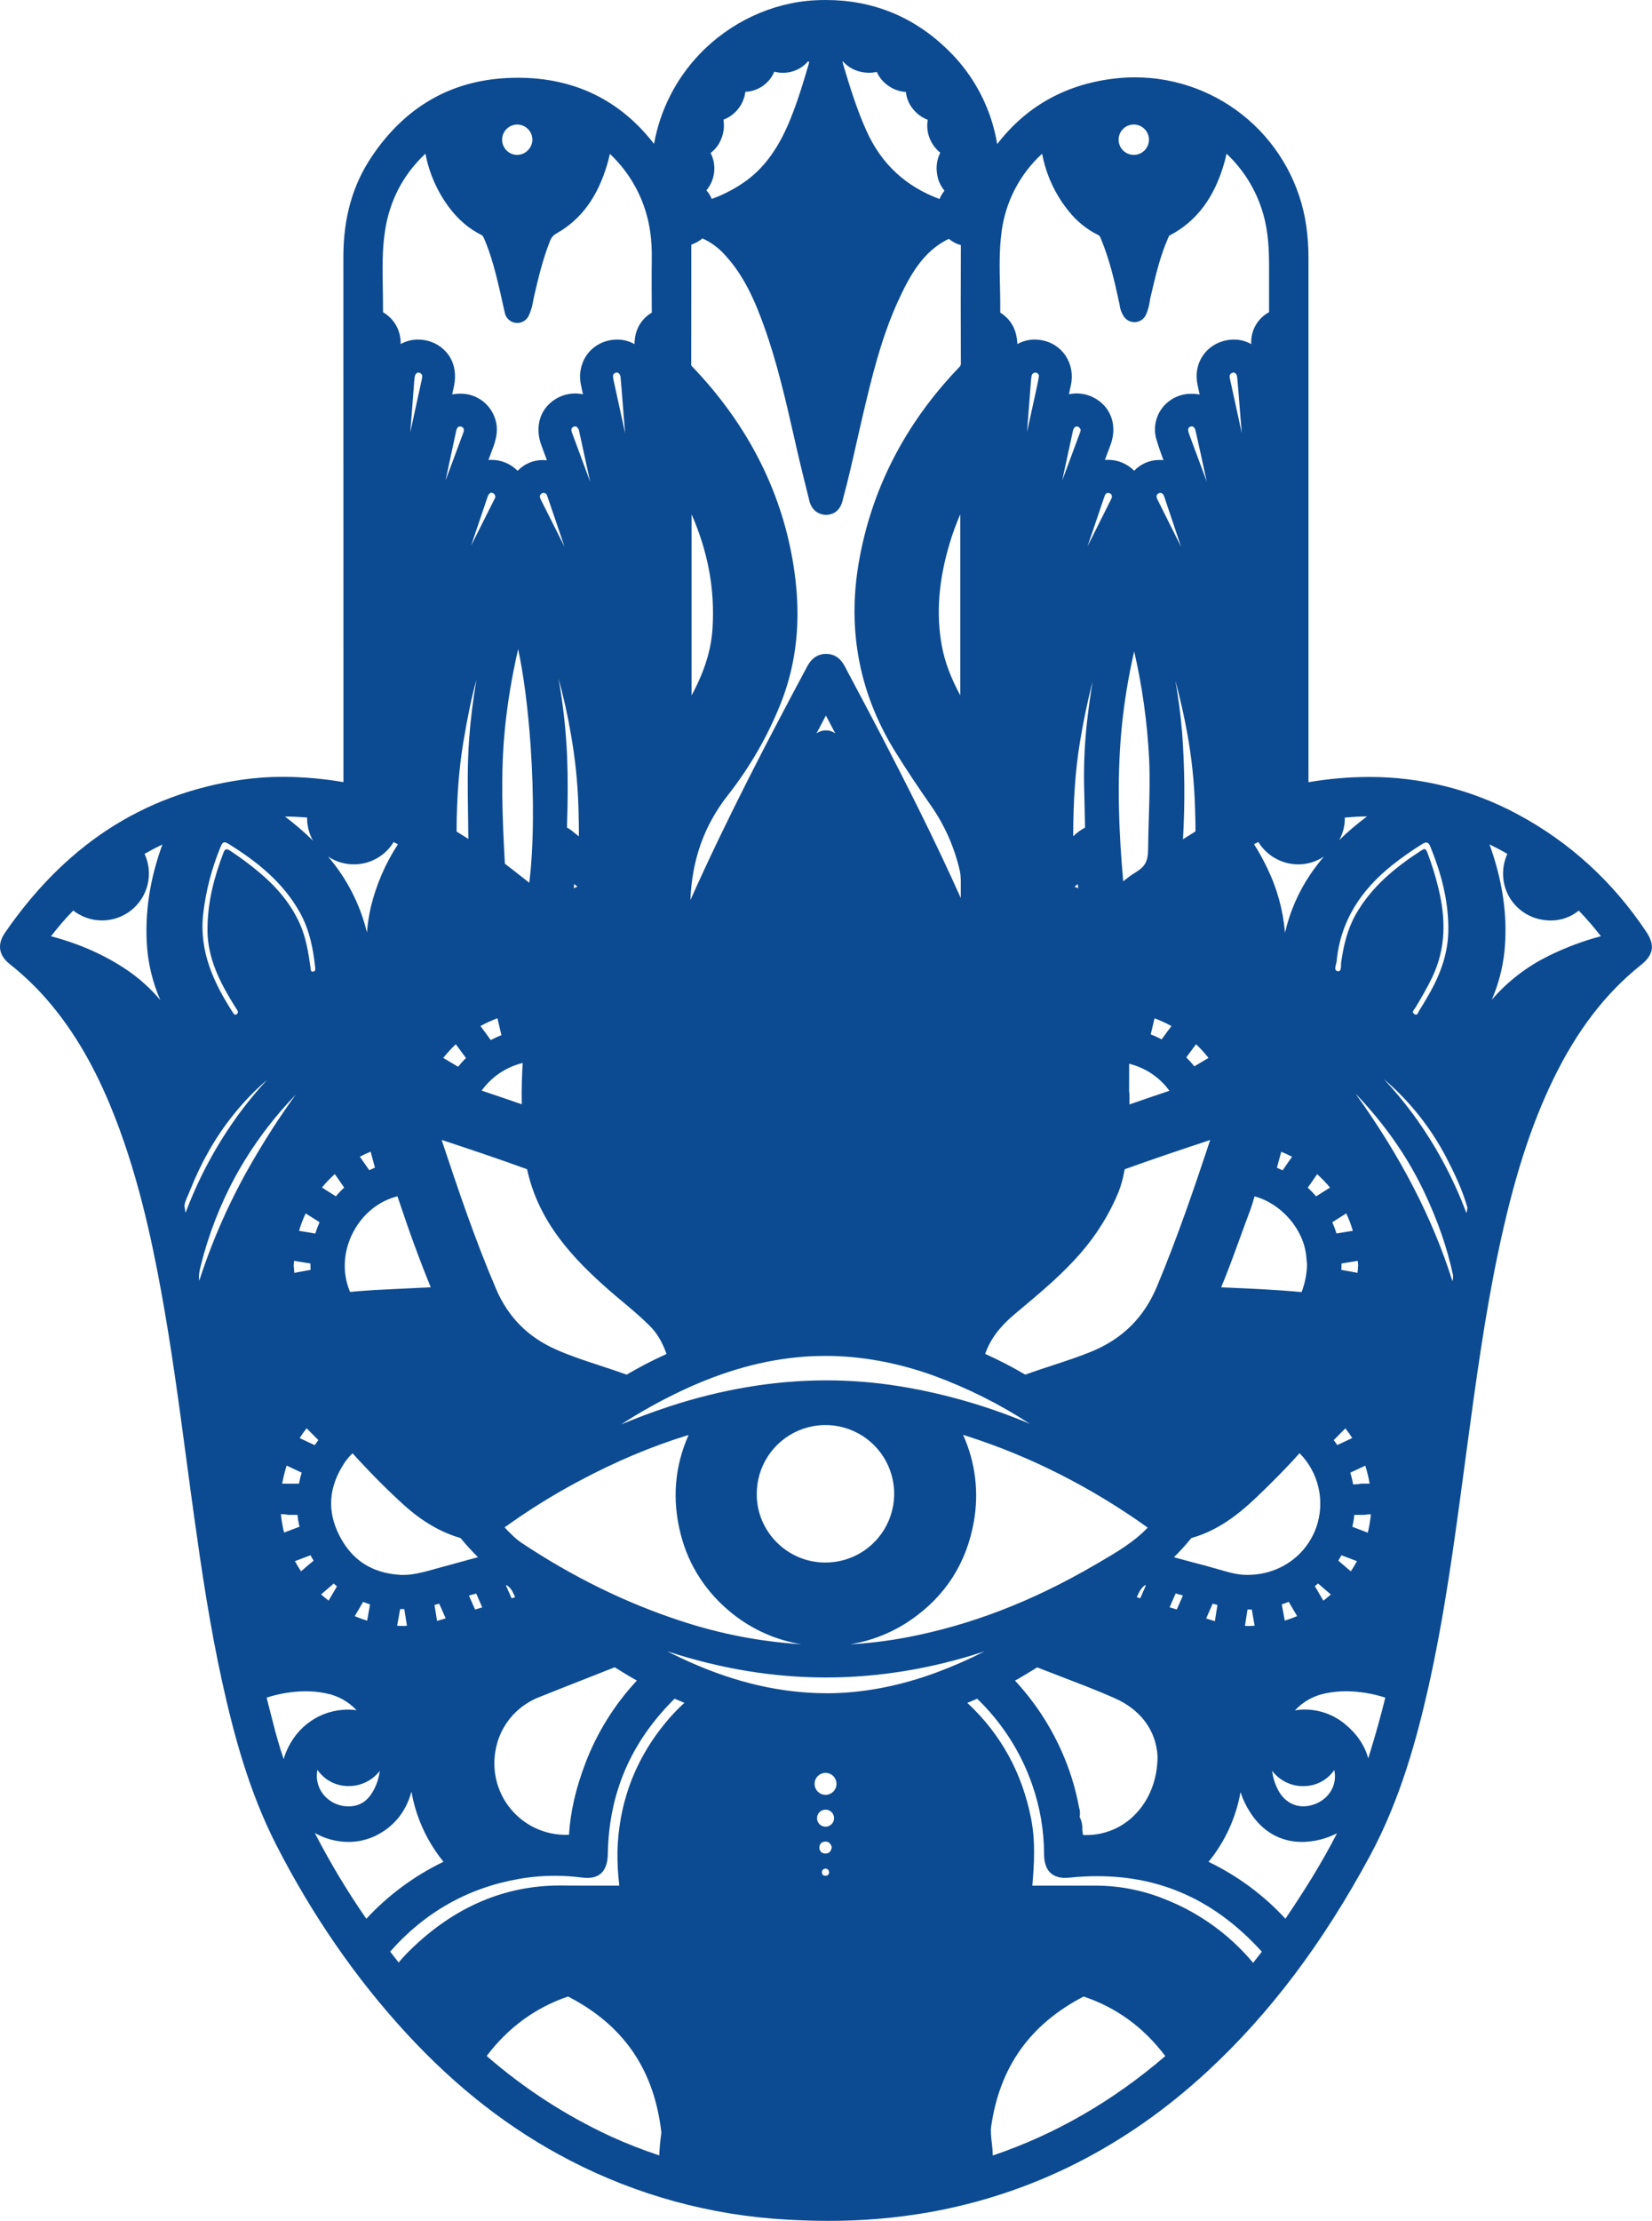 <svg width="786" height="1056" viewBox="0 0 786 1056" fill="none" xmlns="http://www.w3.org/2000/svg">
<path d="M783.227 442.99C767.287 419.109 746.637 400.296 721.865 387.076C700.182 375.437 675.943 369.376 651.333 369.439C641.687 369.466 632.061 370.302 622.555 371.936V319.847C622.555 254.133 622.555 188.416 622.555 122.694C622.565 117.56 622.211 112.431 621.494 107.347C618.661 87.765 608.874 69.858 593.923 56.899C578.972 43.94 559.856 36.796 540.07 36.772C536.494 36.776 532.921 37.002 529.373 37.451C506.51 40.336 488.091 50.785 474.454 68.514C471.641 51.447 463.408 35.74 450.973 23.717C434.845 7.982 415.316 0 392.902 0C391.205 0 389.466 0.048 387.732 0.139C367.331 1.212 347.281 10.583 332.783 25.814C321.559 37.586 314.049 52.4 311.187 68.411C295.004 47.543 273.263 36.972 246.377 36.972C244.558 36.972 242.698 37.027 240.837 37.124C214.023 38.548 192.464 51.155 176.766 74.611C167.741 88.079 163.365 103.662 163.371 122.239C163.395 185.08 163.405 247.913 163.401 310.738V371.893C153.883 370.256 144.245 369.415 134.587 369.378C128.237 369.369 121.893 369.803 115.604 370.675C91.772 374.027 69.982 382.131 50.841 394.75C32.658 406.738 16.36 423.158 2.353 443.547C-0.284 447.396 -2.035 453.099 4.626 458.415C10.31 462.914 15.617 467.87 20.494 473.234C33.101 487.175 43.526 504.2 52.284 525.244C65.176 556.155 72.091 588.921 76.686 614.038C81.534 640.525 85.171 667.715 88.686 694.014C89.899 702.966 91.111 712.197 92.39 721.288C95.735 745.278 99.808 773.147 105.821 800.246C111.046 823.793 118.186 851.371 131.502 877.372C148.563 910.708 169.329 940.741 193.215 966.682C217.205 992.744 242.74 1012.57 271.294 1027.33C303.181 1043.82 338.196 1053.39 374.04 1055.39C380.75 1055.79 387.375 1056 393.811 1056C410.009 1056.07 426.181 1054.7 442.136 1051.9C491.358 1043.14 535.87 1020.62 574.424 984.962C604.124 957.53 629.441 923.927 651.909 882.251C666.571 855.05 674.335 825.514 679.474 802.852C687.16 768.868 691.845 733.944 696.379 700.172L698.009 688.05C702.155 657.32 706.44 625.548 712.95 594.782C720.15 560.719 728.181 535.59 738.97 513.304C750.195 490.132 763.82 472.343 780.639 458.924C786.785 454.045 787.531 449.426 783.227 442.99ZM639.841 388.749C643.387 388.446 646.811 388.204 650.224 388.204H650.412C645.761 391.664 641.342 395.424 637.18 399.459C639.001 396.188 639.919 392.492 639.841 388.749ZM635.95 457.088C637.768 437.916 647.533 423.261 662.249 411.484C666.825 407.832 671.618 404.46 676.602 401.387C678.474 400.223 679.584 400.229 680.505 402.484C685.56 414.812 688.99 427.485 689.099 440.905C689.299 452.59 685.463 463.106 679.741 473.028C678.286 475.562 676.82 478.101 675.238 480.556C674.729 481.344 674.413 483.12 672.971 482.211C671.383 481.217 672.85 480.095 673.413 479.18C676.268 474.422 679.056 469.634 681.456 464.634C688.057 450.808 687.942 436.613 684.311 422.079C682.958 416.494 681.253 411 679.208 405.629C678.717 404.362 678.323 403.035 676.468 404.241C663.898 412.375 652.448 421.649 644.951 434.983C641.023 441.965 639.266 449.596 638.126 457.439C637.896 459.015 638.484 462.082 636.502 461.809C634.259 461.482 635.799 458.657 635.95 457.088ZM638.981 577.939L640.526 576.957C641.785 579.63 642.833 582.399 643.66 585.236C641.169 585.63 638.544 586.054 635.889 586.497C635.33 584.679 634.665 582.896 633.895 581.157L638.981 577.939ZM638.259 739.52C640.684 740.459 643.108 741.387 645.533 742.29L645.624 742.326C644.769 743.902 643.805 745.496 642.708 747.175C640.799 745.514 638.853 743.848 636.762 742.078C637.275 741.241 637.774 740.389 638.259 739.52ZM636.247 687.122C635.732 686.34 635.18 685.54 634.58 684.746C636.447 682.892 638.288 681.035 640.102 679.176C641.314 680.716 642.407 682.249 643.381 683.777L637.611 686.486L636.247 687.122ZM643.411 725.968C643.855 724.108 644.175 722.221 644.369 720.319H648.757C649.241 720.319 649.724 720.26 650.194 720.143L652.242 720.04C651.971 722.983 651.482 725.902 650.781 728.774C648.236 727.78 645.787 726.852 643.405 725.968H643.411ZM648.06 705.451C647.502 705.45 646.947 705.528 646.411 705.681L643.811 705.845C643.478 703.954 643.027 702.085 642.46 700.25C644.957 699.111 647.309 698.002 649.581 696.911C650.468 699.707 651.164 702.561 651.666 705.451H648.06ZM645.914 605.244C643.254 604.716 640.641 604.237 638.187 603.813C638.253 602.856 638.29 601.837 638.271 600.783C640.92 600.364 643.49 599.946 646.005 599.522C646.005 599.752 646.048 599.983 646.072 600.207C646.108 600.643 646.151 601.08 646.187 601.516C646.181 601.516 645.939 604.801 645.908 605.244H645.914ZM610.003 763.655L609.863 762.867C611.003 762.497 612.1 762.11 613.155 761.655C614.579 764.079 615.894 766.34 617.143 768.449C615.226 769.269 613.268 769.988 611.276 770.601L610.003 763.655ZM620.167 849.292C620.598 849.292 621.034 849.292 621.47 849.249C623.799 849.101 626.074 848.488 628.162 847.447C630.25 846.406 632.109 844.958 633.629 843.188C634.06 842.695 634.464 842.179 634.841 841.643L634.895 841.921C636.265 848.861 632.313 855.462 625.277 857.965C623.624 858.57 621.879 858.886 620.119 858.898C615.04 858.898 610.657 856.056 608.088 851.092C606.599 848.259 605.64 845.178 605.257 842C606.997 844.297 609.253 846.153 611.841 847.42C614.43 848.686 617.28 849.327 620.161 849.292H620.167ZM593.929 748.836H593.729H592.911C588.668 748.836 584.159 747.508 579.358 746.108C577.582 745.587 575.722 745.054 573.903 744.569C569.618 743.466 565.26 742.278 561.042 741.132L558.563 740.459C561.476 737.556 564.241 734.507 566.848 731.325C581.516 727.222 592.195 717.579 601.875 708.027C606.966 703.014 612.785 697.214 618.319 690.983C622.837 695.549 625.974 701.299 627.368 707.57C628.762 713.841 628.357 720.378 626.198 726.428C621.288 739.914 608.627 748.702 593.923 748.836H593.929ZM596.959 773.025L594.117 773.165L592.335 773.08C592.735 770.607 593.147 767.989 593.547 765.316H595.584C595.656 765.686 595.723 766.067 595.79 766.419C596.014 767.595 596.214 768.777 596.396 769.959C596.584 770.965 596.759 771.995 596.947 773.025H596.959ZM562.642 759.055C561.721 761.14 560.803 763.223 559.89 765.304L556.472 764.255C557.399 762.152 558.345 760.012 559.357 757.691L562.824 758.637L562.642 759.055ZM573.873 769.577C574.988 767.043 576.012 764.728 576.97 762.528L579.237 763.134L579.122 763.873C578.758 766.164 578.388 768.51 578.025 770.862C576.655 770.468 575.273 770.031 573.861 769.577H573.873ZM589.886 588.861C591.377 584.751 592.917 580.509 594.487 576.369C595.432 573.86 596.202 571.332 596.911 568.859C609.682 572.296 620.452 584.654 621.531 597.698C621.616 598.722 621.719 599.746 621.804 600.655L621.864 601.262C621.771 605.75 620.897 610.188 619.282 614.378C606.906 613.214 594.396 612.687 582.274 612.171L581.019 612.117C584.237 604.395 587.092 596.522 589.874 588.861H589.886ZM585.122 178.346C585.265 178.012 585.497 177.722 585.791 177.509C586.086 177.296 586.433 177.166 586.795 177.134H586.91C588.226 177.298 588.553 178.613 588.632 179.377C588.995 182.953 589.28 186.65 589.547 190.196C589.686 191.971 589.82 193.747 589.965 195.523C589.965 195.523 590.735 204.942 590.82 206.003C590.407 204.118 589.995 202.245 589.607 200.36C588.185 193.826 586.759 187.294 585.328 180.765C585.019 179.474 584.959 178.728 585.11 178.346H585.122ZM607.548 555.252L607.645 554.876C608.312 552.41 608.96 550.028 609.591 547.652C611.328 548.355 613.049 549.147 614.755 550.028C613.264 552.161 611.724 554.319 610.263 556.483C609.383 556.054 608.475 555.644 607.542 555.252H607.548ZM627.125 752.945L628.786 754.382C630.228 755.63 631.697 756.895 633.192 758.176C632.041 759.194 630.855 760.174 629.635 761.115C628.281 758.8 626.931 756.501 625.586 754.218C626.101 753.794 626.61 753.388 627.119 752.945H627.125ZM626.174 568.853C624.94 567.396 623.616 566.018 622.21 564.726C623.719 562.598 625.24 560.453 626.683 558.307C628.874 560.284 630.92 562.417 632.804 564.689L626.174 568.853ZM629.871 407.314C627.631 409.963 625.525 412.722 623.561 415.581C617.798 424.063 613.666 433.545 611.379 443.541C610.496 432.866 607.637 422.448 602.948 412.818C601.087 408.888 598.984 405.079 596.65 401.411C597.347 401.065 598.032 400.714 598.699 400.374C600.694 403.611 603.481 406.286 606.797 408.146C610.114 410.007 613.85 410.991 617.652 411.005C622 411.009 626.251 409.72 629.865 407.302L629.871 407.314ZM539.561 59.204C540.998 59.228 542.394 59.68 543.573 60.502C544.751 61.324 545.658 62.478 546.177 63.818C546.696 65.157 546.804 66.621 546.486 68.023C546.169 69.424 545.442 70.699 544.397 71.684C543.351 72.67 542.036 73.322 540.619 73.556C539.201 73.79 537.746 73.597 536.439 73C535.133 72.404 534.033 71.431 533.282 70.207C532.531 68.982 532.161 67.561 532.221 66.126C532.3 64.24 533.114 62.459 534.49 61.165C535.865 59.872 537.692 59.168 539.58 59.204H539.561ZM476.527 110.262C478.368 95.98 485.204 82.809 495.825 73.084C497.713 83.143 502.089 92.57 508.553 100.504C512.259 105.155 516.931 108.946 522.245 111.614C522.586 111.761 522.891 111.981 523.139 112.258C523.386 112.536 523.569 112.864 523.675 113.22C527.918 123.306 530.397 134.155 532.591 144.404C532.628 144.586 532.658 144.774 532.688 144.962C532.922 146.956 533.624 148.867 534.737 150.538C535.293 151.349 536.039 152.012 536.909 152.47C537.779 152.929 538.748 153.168 539.731 153.169C539.897 153.178 540.063 153.178 540.228 153.169C541.292 153.082 542.313 152.717 543.19 152.109C544.067 151.502 544.768 150.673 545.222 149.708C546.131 147.64 546.743 145.455 547.041 143.216C547.156 142.562 547.259 141.944 547.38 141.398L547.635 140.325C549.901 130.67 552.047 121.536 555.878 112.941L555.987 112.693C556.072 112.505 556.169 112.281 556.26 112.087C569.212 105.42 577.819 94.007 582.558 77.218C582.934 75.872 583.268 74.492 583.558 73.078C591.307 80.345 597.085 89.458 600.354 99.565C602.73 106.79 603.79 114.766 603.802 125.433C603.802 128.262 603.802 131.106 603.802 133.967C603.802 138.707 603.802 143.598 603.802 148.435C601.095 149.894 598.86 152.094 597.357 154.778C595.854 157.461 595.147 160.517 595.317 163.588C595.317 163.588 595.317 163.588 595.317 163.624C592.799 162.188 589.948 161.442 587.05 161.46C585.312 161.468 583.584 161.719 581.916 162.206C572.824 164.842 567.721 173.625 569.794 183.086L570.776 187.601C569.495 187.356 568.194 187.237 566.891 187.244H566.739C564.033 187.233 561.361 187.858 558.94 189.067C556.519 190.277 554.416 192.038 552.799 194.208C551.238 196.319 550.195 198.767 549.753 201.354C549.311 203.942 549.482 206.597 550.253 209.106C551.241 212.403 552.374 215.646 553.556 218.804C552.95 218.743 552.296 218.707 551.683 218.707C549.429 218.689 547.195 219.135 545.12 220.017C543.045 220.899 541.174 222.199 539.622 223.834C538.002 222.192 536.072 220.888 533.945 219.996C531.817 219.104 529.534 218.644 527.227 218.64C526.712 218.64 526.203 218.64 525.7 218.707L528.373 211.53C531.555 202.942 528.979 194.45 521.845 189.899C518.986 188.062 515.661 187.082 512.262 187.074C511.021 187.072 509.784 187.204 508.571 187.468C508.874 186.078 509.173 184.69 509.468 183.304C510.033 180.896 510.105 178.398 509.681 175.961C509.258 173.524 508.346 171.198 507.001 169.121C505.697 167.189 504.015 165.54 502.057 164.275C500.098 163.009 497.904 162.153 495.607 161.757C494.539 161.557 493.456 161.456 492.37 161.454C489.453 161.443 486.583 162.184 484.036 163.606C483.806 156.902 481.078 151.884 475.914 148.641C475.963 144.429 475.866 140.216 475.775 136.131C475.575 127.161 475.387 118.675 476.545 110.262H476.527ZM562.351 347.467C561.666 339.152 560.533 331.103 559.254 323.726C561.466 331.945 563.333 340.206 564.836 348.443C566.992 360.234 568.242 372.173 568.576 384.155C568.576 384.979 568.624 385.804 568.648 386.628C568.739 389.658 568.83 392.483 568.77 395.344C566.782 396.556 564.8 397.823 562.842 399.059C563.85 381.871 563.692 364.634 562.369 347.467H562.351ZM537.222 505.812C544.932 507.686 551.726 512.238 556.393 518.656C550.241 520.716 543.883 522.898 537.392 525.147C537.392 524.62 537.392 520.595 537.392 520.595C537.391 520.121 537.332 519.649 537.216 519.189V515.274C537.24 512.158 537.258 509 537.222 505.812ZM534.416 419.079C532.531 398.077 531.149 372.269 533.664 346.183C534.869 333.913 536.863 321.733 539.634 309.719C543.49 326.5 545.867 343.587 546.738 360.784C547.174 370.172 546.877 379.821 546.592 389.161C546.447 394.125 546.289 399.259 546.241 404.314C546.192 409.369 544.768 412.066 540.592 414.618C538.429 415.956 536.365 417.447 534.416 419.079ZM552.696 494.236C551.015 493.327 549.275 492.532 547.489 491.854C548.095 489.29 548.701 486.72 549.308 484.205C552.085 485.227 554.78 486.461 557.369 487.896C555.793 489.95 554.235 492.072 552.696 494.211V494.236ZM550.677 237.46C549.798 235.696 550.586 235.065 550.92 234.799C551.23 234.538 551.618 234.389 552.023 234.374C552.42 234.383 552.803 234.522 553.114 234.768C553.241 234.865 553.581 235.108 553.962 236.241L555.278 240.151C557.478 246.684 559.714 253.327 561.945 259.995C558.193 252.485 554.441 244.999 550.677 237.46ZM565.945 203.093C566.241 202.868 566.598 202.739 566.969 202.724C567.794 202.724 568.497 203.481 568.788 204.651C570.448 211.852 572.036 219.198 573.57 226.331C573.764 227.241 573.964 228.15 574.176 229.059C571.388 221.568 568.588 214.028 565.824 206.554C564.793 203.887 565.575 203.348 565.945 203.093ZM569.06 496.521C571.191 498.547 573.174 500.722 574.994 503.03C572.78 504.331 570.535 505.667 568.26 507.037C567.058 505.551 565.773 504.135 564.412 502.794L569.06 496.521ZM515.875 376.754C515.96 380.072 516.036 383.391 516.105 386.713C516.154 388.976 516.206 391.236 516.263 393.495C514.202 394.612 512.3 396.001 510.608 397.623C510.65 380.203 511.668 365.966 513.796 353.019C515.469 342.813 517.475 333.236 519.857 324.042C518.766 330.509 517.839 337.297 517.045 344.51C515.921 355.219 515.53 365.992 515.875 376.754ZM512.978 422.37C512.616 422.172 512.242 422 511.856 421.855C511.644 421.776 511.432 421.709 511.22 421.649L512.784 420.358C512.85 421.024 512.911 421.697 512.978 422.37ZM505.383 228.501C505.993 225.673 506.599 222.858 507.201 220.058C508.262 215.082 509.365 209.936 510.474 204.906C510.614 204.3 511.081 202.79 512.384 202.766C512.806 202.825 513.202 203.01 513.518 203.297C513.835 203.583 514.058 203.958 514.16 204.372C514.16 204.421 514.22 204.712 513.838 205.724C511.01 213.345 508.191 220.937 505.383 228.501ZM517.396 259.873C520.087 251.909 522.815 243.848 525.542 235.89C525.779 235.199 526.251 234.374 527.136 234.374C527.457 234.385 527.772 234.459 528.064 234.593C528.262 234.668 528.443 234.784 528.594 234.933C528.746 235.083 528.864 235.262 528.942 235.459C529.103 236.074 529.016 236.727 528.7 237.278C524.954 244.775 521.172 252.327 517.396 259.849V259.873ZM494.267 179.128C493.661 182.662 492.885 186.141 492.061 189.82C491.794 191.004 491.534 192.182 491.279 193.353L488.643 205.397C489 201.027 489.327 196.681 489.655 192.396C489.938 188.642 490.227 184.892 490.521 181.146C490.643 179.649 490.776 178.364 491.2 177.886C491.364 177.674 491.571 177.5 491.807 177.375C492.043 177.25 492.303 177.176 492.57 177.158C492.811 177.161 493.049 177.214 493.267 177.316C493.62 177.452 493.914 177.709 494.096 178.04C494.279 178.372 494.34 178.757 494.267 179.128ZM482.491 625.1L486.176 622.002C495.795 613.935 505.741 605.595 514.287 595.691C521.752 587.114 527.786 577.388 532.155 566.889C533.39 563.659 534.318 560.318 534.925 556.913C534.985 556.598 535.052 556.307 535.119 555.973C548.562 551.125 562.339 546.512 575.794 542.063C568.454 564.204 560.199 588.461 550.471 611.705C544.277 626.512 534.016 636.67 519.093 642.755C513.099 645.18 506.753 647.277 500.619 649.283C496.407 650.659 492.067 652.077 487.794 653.629C481.627 649.993 475.263 646.701 468.732 643.768C471.072 637.016 475.496 630.997 482.491 625.1ZM513.669 863.905C513.96 862.454 513.881 860.953 513.438 859.541L513.402 859.407C511.687 850.121 508.865 841.074 504.995 832.46C499.512 820.213 492.052 808.951 482.915 799.124C485.436 797.761 487.83 796.288 490.188 794.839C491.285 794.166 492.382 793.494 493.485 792.833C497.449 794.397 501.474 795.936 505.365 797.427C513.566 800.567 522.039 803.81 530.136 807.367C542.719 812.895 550.023 822.732 550.744 835.084C550.744 846.061 546.871 855.947 539.889 862.965C536.888 866.003 533.315 868.414 529.376 870.061C525.437 871.708 521.211 872.558 516.942 872.56C516.384 872.56 515.82 872.56 515.263 872.517C515.208 872.057 515.148 871.633 515.087 871.245C515.017 870.854 514.971 870.459 514.947 870.063C515.077 867.929 514.636 865.799 513.669 863.893V863.905ZM256.444 807.01C263.057 804.349 269.809 801.7 276.342 799.13C281.628 797.057 287.083 794.888 292.453 792.778L295.138 794.427C297.689 796.003 300.296 797.615 303.017 799.094C292.4 810.473 284.087 823.8 278.536 838.339C273.936 850.395 271.372 861.571 270.724 872.414C270.16 872.414 269.596 872.457 269.033 872.457C260.043 872.425 251.434 868.828 245.093 862.456C238.753 856.083 235.199 847.456 235.212 838.467C235.242 824.302 243.37 812.252 256.444 806.998V807.01ZM240.728 753.873L241.14 753.757C242.112 754.435 242.937 755.303 243.564 756.309C244.137 757.329 244.645 758.383 245.086 759.467L243.425 759.982C242.516 757.915 241.613 755.867 240.728 753.86V753.873ZM248.316 733.732C245.34 731.75 242.77 729.095 240.067 726.277C251.266 718.202 262.996 710.892 275.179 704.396C292.938 694.899 310.193 687.631 327.625 682.316C320.958 697.305 319.667 713.112 323.849 729.471C327.71 744.557 336.013 757.297 348.535 767.328C358.022 774.887 369.293 779.882 381.265 781.832C361.725 780.601 342.425 776.865 323.837 770.716C297.962 762.273 272.554 749.83 248.316 733.72V733.732ZM360.058 710.572C360.001 704.082 361.878 697.722 365.448 692.303C369.019 686.883 374.122 682.648 380.107 680.139C386.093 677.629 392.69 676.958 399.058 678.21C405.426 679.462 411.278 682.582 415.867 687.171C420.456 691.761 423.576 697.612 424.828 703.98C426.081 710.349 425.409 716.946 422.9 722.931C420.39 728.916 416.156 734.019 410.736 737.59C405.316 741.16 398.956 743.037 392.466 742.981C374.634 742.884 360.058 728.283 360.058 710.572ZM433.481 770.183C449.846 758.879 459.883 743.193 463.332 723.555C465.847 709.588 464.064 695.186 458.216 682.255L460.392 682.958C490.418 692.583 519.227 707.203 546.071 726.361C539.531 733.259 531.246 738.09 522.518 743.169L521.099 743.999C491.249 761.412 461.986 772.704 431.638 778.511C422.645 780.231 413.548 781.351 404.406 781.862C414.853 780.192 424.792 776.2 433.493 770.183H433.481ZM545.192 753.854C544.295 755.875 543.4 757.915 542.507 759.976L540.871 759.467C542.034 756.764 543.053 754.933 544.786 753.745L545.192 753.854ZM401.079 29.208C403.142 31.55 405.862 33.216 408.885 33.99C410.383 34.393 411.928 34.597 413.48 34.596C414.717 34.6 415.95 34.455 417.153 34.166C418.293 36.747 420.108 38.973 422.407 40.609C424.911 42.464 427.903 43.547 431.014 43.724C431.317 46.776 432.541 49.664 434.523 52.004C436.349 54.23 438.721 55.943 441.409 56.974C440.912 59.873 441.204 62.852 442.253 65.6C443.302 68.347 445.071 70.763 447.373 72.593C445.865 75.587 445.312 78.972 445.791 82.291C446.133 85.377 447.377 88.295 449.367 90.679C448.391 91.876 447.593 93.207 446.997 94.631C430.796 88.57 419.438 78.006 412.346 62.411C407.788 52.38 404.467 41.676 401.182 30.687C401.145 30.542 401.115 30.384 401.079 30.226C401.018 29.923 400.945 29.62 400.873 29.354L401.079 29.208ZM338.11 72.733C340.485 70.923 342.289 68.467 343.305 65.659C344.393 62.88 344.703 59.856 344.202 56.913C346.98 55.859 349.419 54.068 351.257 51.733C353.094 49.398 354.262 46.606 354.633 43.658C357.598 43.538 360.468 42.575 362.906 40.882C365.344 39.189 367.249 36.836 368.398 34.099C369.774 34.442 371.186 34.617 372.604 34.621C374.859 34.62 377.088 34.133 379.137 33.191C381.186 32.25 383.008 30.877 384.477 29.166C384.653 29.275 384.829 29.372 385.005 29.469C384.95 29.675 384.902 29.887 384.853 30.075C384.805 30.263 384.787 30.384 384.75 30.523C382.495 38.276 379.798 47.264 376.386 55.828C370.931 69.581 364.264 79.06 355.427 85.661C350.285 89.427 344.629 92.436 338.632 94.595C338.025 93.099 337.17 91.716 336.104 90.504C338.142 88.063 339.419 85.079 339.776 81.919C340.132 78.76 339.553 75.566 338.11 72.733ZM346.232 378.209C356.802 364.787 365.363 349.899 371.646 334.012C379.053 315.059 381.15 294.876 378.047 272.311C372.998 235.593 356.475 202.475 328.952 173.873L328.873 173.794C328.902 161.199 328.914 148.605 328.91 136.01C328.91 129.46 328.91 122.906 328.91 116.348C330.844 115.656 332.651 114.648 334.256 113.366C338.267 115.202 341.86 117.841 344.814 121.118C354.112 131.119 359.36 143.489 363.603 155.363C369.773 172.497 373.907 190.699 377.919 208.294C378.35 210.191 378.786 212.088 379.216 213.985C380.98 221.695 382.908 229.429 384.89 237.332L384.944 237.593C386.187 243.418 390.278 244.618 392.605 244.818C392.777 244.827 392.949 244.827 393.121 244.818C393.314 244.818 393.514 244.818 393.727 244.787C396.387 244.533 399.788 243.072 401 237.605C401 237.478 401.048 237.357 401.079 237.247C403.503 228.338 405.552 219.252 407.534 210.47C408.467 206.336 409.431 202.063 410.419 197.887C414.504 180.571 419.135 160.945 427.226 143.301C432.681 131.416 439.051 119.421 451.47 113.566C453.124 114.976 455.07 116 457.168 116.566C457.077 133.846 457.077 152.138 457.168 172.473C457.22 172.88 457.171 173.294 457.024 173.677C456.877 174.06 456.637 174.4 456.325 174.667C430.608 201.433 414.504 232.762 408.546 267.771C403.091 299.81 408.916 329.963 425.923 357.389C430.893 365.402 436.427 373.754 442.845 382.919C449.431 392.306 454.123 402.888 456.658 414.072C457.186 416.394 457.155 419.006 457.125 421.77C457.125 422.588 457.125 423.406 457.125 424.231C457.125 425.152 457.125 426.049 457.125 427.007C444.87 399.611 431.578 373.403 419.832 350.74C415.825 343.007 411.679 335.2 407.673 327.654C405.824 324.175 403.982 320.702 402.121 317.18C401.139 315.326 398.842 310.974 393.121 310.919H393.024C387.272 310.919 384.859 315.417 383.932 317.114C365.24 352.025 345.747 389.38 328.479 427.982C329.261 408.617 335.05 392.525 346.232 378.209ZM329.043 330.69V244.533C336.923 262.51 340.177 280.378 339.001 298.876C338.353 309.113 335.171 319.29 329.043 330.69ZM456.889 244.545V330.672C452.646 322.763 449.543 315.095 448.046 306.755C445.342 291.639 446.597 275.747 451.888 258.17C453.284 253.533 454.954 248.984 456.889 244.545ZM397.448 348.765C396.316 347.909 394.96 347.399 393.545 347.298C393.329 347.286 393.112 347.286 392.896 347.298C391.284 347.272 389.711 347.8 388.441 348.795C389.92 345.966 391.423 343.116 392.951 340.243L397.448 348.765ZM382.623 645.095C385.993 644.846 389.405 644.725 392.781 644.725C409.594 644.725 426.856 647.865 444.088 654.053C460.213 659.929 475.612 667.635 489.982 677.019C470.154 668.643 449.401 662.653 428.159 659.175C416.582 657.3 404.873 656.355 393.145 656.35C368.682 656.35 343.523 660.533 318.376 668.782C310.698 671.303 303.066 674.154 295.477 677.334C304.665 671.373 314.243 666.035 324.146 661.357C344.372 651.829 363.506 646.507 382.623 645.095ZM317.127 643.798C310.627 646.744 304.287 650.03 298.132 653.641C293.853 652.077 289.525 650.659 285.325 649.277C278.336 646.986 271.73 644.816 265.263 642.004C251.45 636.04 241.897 626.542 236.061 612.959C226.145 589.867 217.962 565.623 210.125 542.015C223.563 546.464 237.34 551.058 250.765 555.955C256.256 581.206 272.73 598.516 289.78 613.468C291.986 615.402 294.241 617.293 296.447 619.129C301.071 623.015 305.448 626.688 309.478 630.779C312.727 634.118 315.145 638.228 317.127 643.798ZM207.319 745.926L206.998 746.017C201.737 747.484 196.767 748.872 191.845 748.872C191.239 748.872 190.633 748.872 190.082 748.812C176.675 747.866 167.286 741.696 161.377 729.956C155.522 718.306 156.352 707.045 163.916 695.529C165.033 693.904 166.311 692.396 167.728 691.026C176.135 700.263 184.015 708.197 191.748 715.233C200.579 723.264 209.459 728.507 218.896 731.253C219.102 731.313 219.12 731.319 219.296 731.532C221.848 734.683 224.563 737.556 227.406 740.435C220.502 742.308 213.986 744.078 207.319 745.926ZM212.047 769.522L207.956 770.734C207.604 768.407 207.216 766.098 206.834 763.843C206.798 763.607 206.756 763.376 206.719 763.14C207.495 762.94 208.241 762.734 208.962 762.534C209.998 764.904 211.035 767.225 212.059 769.522H212.047ZM193.615 773.074H193.052L191.664 773.153C190.942 773.11 189.16 773.025 188.96 773.019C189.488 770.237 189.954 767.619 190.379 765.104H192.355C192.763 767.766 193.187 770.423 193.627 773.074H193.615ZM180.675 842.043C180.291 845.3 179.282 848.452 177.705 851.328C174.959 856.431 171.092 858.91 165.88 858.91C165.468 858.91 165.043 858.91 164.613 858.868C158.455 858.426 153.012 854.195 151.376 848.564C150.664 846.299 150.543 843.889 151.024 841.564C151.457 842.183 151.929 842.774 152.436 843.334C154.011 845.106 155.926 846.544 158.068 847.562C160.21 848.579 162.535 849.155 164.904 849.255H165.753C168.632 849.301 171.482 848.673 174.075 847.42C176.668 846.168 178.933 844.326 180.687 842.043H180.675ZM174.668 770.619C172.671 770.005 170.707 769.289 168.783 768.474C170.123 766.219 171.45 763.952 172.765 761.691C173.911 762.152 175.026 762.54 176.062 762.867C176.075 762.867 175.093 768.34 174.681 770.619H174.668ZM189.088 568.786C194.779 585.854 199.791 599.552 204.949 612.099C199.179 612.365 193.397 612.65 187.372 612.947L178.657 613.378H178.487L174.947 613.626C172.22 613.808 169.42 614.002 166.541 614.305C162.734 605.322 163.262 595.055 168.032 585.891C172.596 577.217 180.172 571.096 189.1 568.817L189.088 568.786ZM171.201 549.997C172.971 549.082 174.674 548.294 176.341 547.621C177.008 550.046 177.656 552.47 178.299 554.852L178.396 555.21C177.491 555.594 176.594 555.998 175.705 556.422C174.226 554.307 172.717 552.161 171.214 550.021L171.201 549.997ZM195.197 205.572C195.615 200.542 195.991 195.535 196.367 190.608C196.626 187.133 196.892 183.662 197.167 180.195C197.385 177.437 198.555 177.207 199.052 177.11H199.113C199.464 177.153 199.8 177.282 200.09 177.485C200.381 177.688 200.617 177.958 200.779 178.273C200.846 178.407 201.028 178.813 200.749 180.092C198.997 188.256 197.167 196.663 195.197 205.572ZM226.581 757.733C227.393 759.606 228.212 761.467 229.006 763.291C229.151 763.625 229.297 763.958 229.448 764.291L226.036 765.34C225.902 765.043 225.769 764.734 225.642 764.443L223.108 758.679L226.581 757.733ZM248.674 505.461C248.346 511.764 248.068 518.359 248.249 525.074C241.219 522.65 234.988 520.522 229.169 518.583C233.889 511.998 240.821 507.331 248.698 505.436L248.674 505.461ZM240.188 346.777C241.496 333.947 243.616 321.214 246.534 308.653C249.098 320.629 251.189 336.533 252.432 354.28C254.171 379.13 253.91 403.041 251.825 419.739L248.977 417.503C246.122 415.254 243.164 412.933 240.206 410.684C239.025 388.852 238.121 367.572 240.219 346.752L240.188 346.777ZM233.497 494.545C231.757 492.12 230.145 489.95 228.606 487.878C231.194 486.435 233.892 485.197 236.673 484.174C237.279 486.829 238.57 492.199 238.57 492.199C236.834 492.88 235.14 493.664 233.497 494.545ZM235.43 236.987C231.673 244.466 227.913 251.941 224.151 259.413C226.745 251.709 229.394 243.86 232.03 236.12C232.406 235.017 233.097 234.302 233.782 234.302H233.897C234.343 234.347 234.76 234.54 235.082 234.851C235.404 235.163 235.612 235.573 235.673 236.017C235.709 236.359 235.623 236.702 235.43 236.987ZM226.672 323.205C224.999 333.121 223.86 342.394 223.211 351.286C222.32 363.408 222.508 375.633 222.69 387.44C222.745 391.113 222.805 394.913 222.829 398.641C222.829 398.726 222.829 398.817 222.829 398.902C220.975 397.726 219.096 396.544 217.223 395.38C217.314 379.209 218.326 365.79 220.393 353.225C222.417 340.982 224.357 331.685 226.672 323.205ZM220.484 205.621C217.69 213.203 214.859 220.84 211.998 228.447C212.6 225.659 213.19 222.887 213.768 220.131C214.847 215.046 215.962 209.791 217.102 204.645C217.362 203.463 218.011 202.76 218.835 202.76C219.027 202.762 219.216 202.793 219.399 202.851C219.633 202.905 219.853 203.006 220.046 203.149C220.239 203.292 220.401 203.473 220.52 203.681C220.645 203.991 220.706 204.324 220.7 204.658C220.694 204.992 220.62 205.322 220.484 205.627V205.621ZM216.847 496.502C218.459 498.721 220.102 500.915 221.696 503.067C220.365 504.381 219.116 505.775 217.956 507.243L216.532 506.388C214.714 505.285 212.798 504.158 210.895 503.036C212.732 500.722 214.731 498.54 216.877 496.509L216.847 496.502ZM275.203 383.446L275.251 385.488C275.36 389.628 275.47 393.647 275.403 397.677L273.294 396.004L272.778 395.58C271.843 394.775 270.827 394.069 269.748 393.471C270.203 380.318 270.221 369.439 269.809 359.402C269.267 347.059 267.906 334.767 265.736 322.605C268.144 331.354 270.112 340.218 271.633 349.165C273.642 360.492 274.835 371.948 275.203 383.446ZM272.778 202.99C273.023 202.833 273.306 202.743 273.597 202.73C274.288 202.73 275.185 203.415 275.518 204.906C277.3 212.955 279.076 221.149 280.791 229.077C277.949 221.446 275.045 213.64 272.221 205.93C271.409 203.784 272.172 203.342 272.778 202.99ZM274.748 421.649L274.27 421.8C273.828 421.952 273.4 422.14 272.991 422.364C273.057 421.691 273.118 421.018 273.185 420.345L274.748 421.649ZM257.802 238.532C257.462 237.86 256.759 236.459 256.838 236.029C256.895 235.595 257.097 235.194 257.412 234.89C257.727 234.586 258.136 234.398 258.571 234.356H258.747C259.125 234.384 259.483 234.533 259.769 234.781C260.056 235.029 260.254 235.362 260.335 235.732C262.76 242.757 265.184 249.939 267.536 256.891C267.875 257.885 268.21 258.879 268.542 259.873C264.962 252.762 261.382 245.648 257.802 238.532ZM291.883 178.001C292.072 177.748 292.312 177.539 292.588 177.386C292.864 177.234 293.169 177.141 293.483 177.116H293.574C293.924 177.188 294.249 177.353 294.513 177.595C294.986 178.112 295.253 178.785 295.265 179.486C295.598 183.019 295.871 186.644 296.15 190.153C296.295 192.093 296.447 194.034 296.604 195.978L297.423 205.985C297.053 204.275 296.677 202.578 296.314 200.881C294.859 194.202 293.4 187.525 291.937 180.849C291.453 178.631 291.731 178.225 291.883 178.001ZM245.989 59.204C246.947 59.199 247.898 59.383 248.785 59.746C249.672 60.109 250.479 60.644 251.159 61.319C251.839 61.995 252.379 62.799 252.747 63.684C253.115 64.57 253.304 65.519 253.304 66.478C253.252 68.411 252.443 70.247 251.051 71.59C249.659 72.933 247.796 73.676 245.861 73.66C243.981 73.591 242.202 72.792 240.901 71.432C239.601 70.072 238.883 68.258 238.9 66.376C238.916 64.495 239.666 62.694 240.99 61.357C242.314 60.02 244.107 59.252 245.989 59.216V59.204ZM183.148 110.014C185.348 95.371 191.827 82.976 202.422 73.072C204.153 82.191 207.909 90.805 213.411 98.28C217.811 104.244 223.054 108.759 229 111.699C229.454 111.923 229.769 112.141 230.248 113.238C233.685 121.118 235.776 129.476 237.964 138.822C238.443 140.871 238.885 142.895 239.4 145.241C239.649 146.38 239.909 147.562 240.194 148.823C240.468 150.053 241.119 151.166 242.055 152.009C242.991 152.852 244.167 153.383 245.419 153.526C245.648 153.555 245.879 153.57 246.11 153.569C247.251 153.567 248.368 153.242 249.333 152.633C250.298 152.024 251.072 151.155 251.565 150.126C252.604 147.878 253.314 145.491 253.674 143.041C253.777 142.435 253.874 141.907 253.983 141.441C256.05 132.549 258.19 123.36 261.656 114.693C262.206 113.061 263.369 111.707 264.899 110.917C276.542 104.353 284.416 93.558 288.968 77.909C289.44 76.292 289.844 74.715 290.18 73.175C297.909 80.438 303.671 89.543 306.926 99.638C309.217 106.656 310.236 114.184 310.115 123.318C309.999 132.173 310.048 141.04 310.115 148.647C304.817 151.835 301.932 157.09 301.89 163.63C299.361 162.201 296.503 161.455 293.598 161.466C292.473 161.468 291.351 161.576 290.246 161.787C287.949 162.194 285.757 163.06 283.802 164.334C281.848 165.608 280.17 167.263 278.87 169.2C277.539 171.286 276.642 173.618 276.233 176.058C275.824 178.498 275.911 180.995 276.488 183.401L277.379 187.504C276.145 187.231 274.885 187.093 273.621 187.092C269.281 187.108 265.095 188.702 261.844 191.577C256.389 196.36 254.741 204.027 257.529 211.579C258.422 214.003 259.319 216.428 260.22 218.852C259.614 218.792 258.971 218.761 258.359 218.761C256.101 218.729 253.861 219.167 251.781 220.048C249.702 220.929 247.828 222.233 246.28 223.877C244.671 222.232 242.75 220.925 240.63 220.031C238.511 219.137 236.234 218.674 233.933 218.67C233.412 218.67 232.891 218.67 232.382 218.737C233.016 217.028 233.654 215.317 234.297 213.603C235.63 210.039 237.861 204.075 235 197.608C233.661 194.463 231.412 191.791 228.542 189.934C225.673 188.078 222.313 187.122 218.896 187.189C218.338 187.189 217.762 187.189 217.199 187.262C216.505 187.318 215.815 187.415 215.132 187.553L215.98 183.668C217.15 178.286 216.308 173.097 213.605 169.061C212.253 167.106 210.517 165.447 208.504 164.185C206.491 162.922 204.242 162.081 201.895 161.715C200.906 161.54 199.904 161.453 198.9 161.454C196.013 161.444 193.173 162.183 190.657 163.6C190.657 157.036 187.7 151.726 182.239 148.447C182.239 144.72 182.196 140.986 182.136 137.355C181.966 127.888 181.802 118.924 183.148 110.014ZM168.389 410.987C172.183 410.999 175.915 410.03 179.224 408.175C182.533 406.319 185.306 403.641 187.275 400.399C187.978 400.768 188.657 401.12 189.324 401.453C183.397 410.52 179.058 420.531 176.493 431.055C175.543 435.112 174.907 439.235 174.59 443.39C171.362 430.067 165.023 417.7 156.091 407.302C159.736 409.72 164.016 411.003 168.389 410.987ZM159.298 558.271L163.765 564.695C162.348 565.989 161.02 567.376 159.789 568.847C157.607 567.441 155.404 566.043 153.182 564.653C155.051 562.386 157.087 560.263 159.273 558.301L159.298 558.271ZM157.594 753.994L158.776 752.975L160.316 754.309L159.146 756.303C158.219 757.873 157.273 759.479 156.334 761.091C155.122 760.14 153.909 759.152 152.77 758.133C154.376 756.776 155.988 755.388 157.57 754.024L157.594 753.994ZM143.551 700.184C143.01 701.922 142.575 703.691 142.248 705.481H134.253C134.777 702.568 135.488 699.691 136.381 696.868C138.66 697.972 141.036 699.075 143.527 700.214L143.551 700.184ZM139.739 601.862C139.781 601.255 139.902 599.74 139.914 599.534L140.423 599.619L147.697 600.771C147.697 601.759 147.697 602.771 147.769 603.801C145.171 604.262 142.597 604.739 140.048 605.232C139.987 604.759 139.739 601.862 139.739 601.862ZM136.053 720.119C136.55 720.247 137.062 720.313 137.575 720.313H139.726H141.545C141.728 722.21 142.051 724.092 142.508 725.943C140.12 726.816 137.66 727.762 135.156 728.725C134.437 725.842 133.934 722.908 133.653 719.949L136.053 720.119ZM147.751 739.514C148.182 740.344 148.654 741.217 149.212 742.09C147.169 743.745 145.175 745.454 143.236 747.157C142.157 745.526 141.199 743.926 140.339 742.308L147.751 739.514ZM147 685.88L142.569 683.795C143.599 682.179 144.705 680.623 145.884 679.128C147.206 680.467 148.527 681.789 149.824 683.092L151.467 684.746C150.861 685.552 150.309 686.371 149.751 687.171L147 685.88ZM150.03 586.551L149.109 586.394C146.775 585.988 144.515 585.6 142.278 585.242C143.12 582.411 144.169 579.646 145.418 576.969C147.569 578.339 149.77 579.727 152.049 581.151C151.251 582.901 150.569 584.701 150.006 586.539L150.03 586.551ZM146.103 388.731C146.052 392.58 147.027 396.373 148.927 399.72C144.73 395.62 140.276 391.792 135.593 388.258C138.987 388.283 142.466 388.434 146.103 388.731ZM96.681 434.492C97.939 423.662 100.68 413.057 104.827 402.975C105.512 401.283 106.124 399.635 108.464 401.09C122.265 409.623 134.732 419.539 142.769 434.056C147.254 442.159 149.012 451.026 149.964 460.118C150.054 460.997 150.036 461.839 148.988 461.991C147.709 462.179 147.891 461.051 147.776 460.336C146.739 453.063 145.642 445.79 142.539 438.971C138.126 429.334 131.429 421.564 123.337 414.794C118.934 411.102 114.316 407.676 109.506 404.532C108.064 403.593 107.13 403.32 106.36 405.35C102.003 416.727 98.905 428.382 98.736 440.614C98.323 453.378 103.281 464.434 109.609 475.052C110.64 476.786 111.718 478.495 112.803 480.192C113.306 480.986 113.409 481.726 112.549 482.277C111.688 482.829 111.24 482.126 110.858 481.538C101.603 467.24 94.675 452.299 96.687 434.492H96.681ZM69.946 450.172C70.625 458.926 72.768 467.504 76.285 475.549C71.651 470.034 66.274 465.187 60.309 461.148C49.781 454.069 37.956 448.826 24.276 445.171C27.566 440.902 31.093 436.82 34.84 432.946C38.783 436.024 43.647 437.686 48.649 437.665C53.65 437.644 58.5 435.942 62.417 432.832C66.335 429.722 69.092 425.385 70.247 420.518C71.401 415.651 70.885 410.537 68.782 405.999C71.534 404.435 74.362 402.95 77.267 401.544C71.212 418.212 68.818 434.146 69.952 450.172H69.946ZM88.28 576.69C88.111 575.732 87.953 574.781 87.802 573.823C87.602 572.52 88.559 570.338 89.487 568.223C89.838 567.411 90.208 566.58 90.547 565.714C93.042 559.417 95.966 553.299 99.299 547.403C102.86 541.111 106.939 535.126 111.494 529.511C116.195 523.69 121.419 518.311 127.101 513.443C122.493 518.409 118.159 523.624 114.119 529.062C103.347 543.668 94.654 559.696 88.286 576.69H88.28ZM94.808 608.947C94.451 606.807 94.808 604.613 95.463 602.043C99.148 587.159 104.715 572.804 112.028 559.325C118.15 548.217 125.412 537.776 133.696 528.171C135.95 525.561 138.278 523.013 140.678 520.528C133.302 530.713 126.456 541.271 120.167 552.161C109.706 570.126 101.206 589.164 94.814 608.947H94.808ZM136.108 833.096C135.661 834.191 135.277 835.31 134.956 836.448C132.968 830.508 131.237 824.558 129.762 818.598C128.853 814.962 127.901 811.24 126.974 807.689L126.853 807.21C132.817 805.277 139.039 804.255 145.309 804.179C148.506 804.178 151.695 804.49 154.831 805.113C160.528 806.149 165.736 809.001 169.68 813.24C168.585 813.027 167.474 812.911 166.359 812.895H165.831C152.612 812.883 141.254 820.623 136.114 833.096H136.108ZM174.293 912.351C165.242 899.31 157.056 885.69 149.788 871.578C154.658 874.342 160.159 875.803 165.759 875.821C170.349 875.835 174.881 874.783 178.996 872.748C187.518 868.457 193.136 861.468 195.767 851.916C197.904 864.153 203.156 875.633 211.016 885.252C197.191 891.905 184.74 901.098 174.311 912.351H174.293ZM313.642 1024.87C305.843 1022.29 298.187 1019.3 290.707 1015.9C269.278 1006 249.364 993.107 231.563 977.604C241.807 964.045 254.814 954.572 270.227 949.347H270.318C295.907 962.554 310.29 982.75 314.297 1011.09C314.418 1011.95 314.521 1012.81 314.624 1013.64L314.672 1014.01C314.133 1017.93 313.806 1021.51 313.66 1024.87H313.642ZM319.612 815.695C303.126 834.09 294.435 855.85 293.78 880.373C293.709 885.795 294.003 891.215 294.659 896.598C293.131 896.598 291.628 896.598 290.071 896.598H283.446H276.864C273.318 896.598 270.415 896.598 267.736 896.543H266.354C239.994 896.543 216.114 906.799 195.373 927.024C193.37 928.966 191.468 931.009 189.676 933.146C188.318 931.376 186.96 929.661 185.627 927.988C202.082 909.284 222.635 897.683 246.758 893.44C252.451 892.432 258.221 891.923 264.002 891.919C268.205 891.921 272.404 892.192 276.573 892.731C277.519 892.86 278.472 892.929 279.427 892.937C285.767 892.937 289.052 889.125 289.186 881.597C289.701 852.595 300.096 828.411 320.97 807.707C322.521 808.398 324.079 809.058 325.631 809.701C323.529 811.595 321.526 813.596 319.63 815.695H319.612ZM392.842 891.895C391.805 891.931 391.09 891.458 391.072 890.355C391.044 890.128 391.064 889.898 391.131 889.68C391.198 889.462 391.31 889.26 391.461 889.088C391.611 888.916 391.797 888.779 392.004 888.684C392.212 888.588 392.438 888.538 392.666 888.537C393.733 888.458 394.224 889.204 394.484 889.973C394.466 891.258 393.927 891.858 392.86 891.895H392.842ZM392.757 881.342C391.017 881.342 389.841 880.27 389.866 878.506C389.89 876.742 390.92 875.693 392.751 875.669C394.581 875.645 395.321 876.918 395.751 878.275C395.484 880.227 394.527 881.348 392.787 881.342H392.757ZM392.878 868.578C392.076 868.596 391.287 868.375 390.61 867.944C389.934 867.512 389.401 866.889 389.079 866.155C388.757 865.42 388.661 864.606 388.802 863.816C388.944 863.027 389.316 862.297 389.873 861.719C390.43 861.142 391.146 860.743 391.93 860.573C392.714 860.403 393.531 860.47 394.277 860.765C395.023 861.06 395.665 861.571 396.12 862.231C396.576 862.891 396.825 863.672 396.836 864.474C396.848 865.538 396.441 866.564 395.705 867.331C394.968 868.099 393.959 868.546 392.896 868.578H392.878ZM392.545 853.425C391.524 853.379 390.54 853.034 389.713 852.434C388.887 851.833 388.255 851.003 387.896 850.047C387.537 849.09 387.466 848.05 387.693 847.054C387.92 846.057 388.434 845.15 389.171 844.443C389.909 843.737 390.838 843.262 391.843 843.078C392.848 842.895 393.885 843.01 394.825 843.41C395.765 843.81 396.567 844.477 397.131 845.329C397.695 846.181 397.997 847.179 398 848.201C397.998 848.905 397.854 849.602 397.578 850.25C397.301 850.898 396.898 851.483 396.391 851.972C395.884 852.461 395.283 852.843 394.626 853.096C393.968 853.349 393.267 853.467 392.563 853.443L392.545 853.425ZM393.114 805.125C390.266 805.125 387.387 805.028 384.55 804.846C363.403 803.494 342.293 797.476 320 786.457L317.485 785.196C342.699 793.469 367.937 797.633 392.987 797.633C418.037 797.633 443.245 793.475 468.417 785.226C461.018 788.992 453.409 792.329 445.627 795.221C427.85 801.803 410.188 805.143 393.133 805.143L393.114 805.125ZM472.357 1024.92C472.31 1022.92 472.154 1020.93 471.89 1018.95C471.556 1016.12 471.247 1013.45 471.611 1010.95C475.72 982.725 490.103 962.56 515.584 949.323C531.343 954.681 544.071 963.954 554.435 977.646C529.464 999.096 501.886 1014.98 472.357 1024.92ZM600.002 928.467C599.226 929.485 598.432 930.491 597.638 931.497C597.172 932.104 596.699 932.71 596.226 933.316C585.116 920.026 570.879 909.704 554.793 903.277C544.294 898.929 533.05 896.664 521.687 896.61H516.839H503.038C499.722 896.61 495.552 896.61 491.17 896.61C492.043 886.306 492.71 875.693 490.6 864.862C486.358 843.012 476.157 824.496 460.24 809.707L464.926 807.731C476.659 819.011 485.581 832.887 490.976 848.243C494.765 858.95 496.72 870.221 496.758 881.579C496.758 890.943 502.213 892.913 506.759 892.913C507.603 892.907 508.447 892.858 509.286 892.767C513.515 892.333 517.764 892.113 522.015 892.107C552.665 892.107 578.182 903.738 600.038 927.655L600.366 928.012L600.002 928.467ZM611.597 912.351C601.22 901.098 588.804 891.915 575.006 885.288C582.826 875.729 588.064 864.325 590.22 852.164C591.332 855.551 592.877 858.779 594.814 861.771C600.717 870.972 609.245 875.821 619.47 875.821C625.27 875.772 630.977 874.362 636.132 871.705C628.562 886.464 619.919 900.065 611.591 912.332L611.597 912.351ZM651.291 835.133C651.194 835.448 651.091 835.739 650.994 836.079C649.309 829.987 645.636 824.484 640.084 819.92C634.615 815.318 627.684 812.818 620.537 812.871H619.87C618.599 812.894 617.332 813.038 616.088 813.301C620.062 809.001 625.332 806.117 631.095 805.088C634.21 804.478 637.377 804.172 640.55 804.173C646.854 804.24 653.112 805.261 659.109 807.204C656.988 815.871 654.424 825.029 651.291 835.115V835.133ZM691.063 609.214C681.559 579.163 666.431 549.888 644.914 519.989C646.393 521.516 647.834 523.06 649.236 524.62C661.213 537.954 670.51 551.791 677.674 566.914C684.135 580.563 688.584 593.461 691.33 606.341C691.427 607.301 691.337 608.27 691.063 609.195V609.214ZM698.076 575.12L697.694 576.811C691.374 559.901 682.737 543.95 672.031 529.414C667.81 523.73 663.269 518.29 658.431 513.122C670.641 523.513 680.726 536.169 688.13 550.391C691.651 557.161 695.579 565.223 698.033 573.684C698.179 574.143 698.194 574.635 698.076 575.102V575.12ZM736.866 454.506C726.513 459.545 717.296 466.644 709.78 475.368C712.914 468.092 714.939 460.388 715.786 452.511C717.247 437.904 715.574 423.134 710.665 407.357C710.058 405.399 709.386 403.447 708.683 401.508C711.543 402.89 714.368 404.387 717.168 406.017C715.857 408.902 715.166 412.03 715.14 415.199C715.114 418.367 715.753 421.506 717.017 424.412C718.539 427.817 720.889 430.787 723.854 433.05C726.818 435.314 730.302 436.799 733.987 437.371C735.258 437.582 736.543 437.689 737.83 437.692C742.686 437.707 747.398 436.041 751.164 432.977C754.886 436.848 758.398 440.915 761.686 445.159C753.119 447.45 744.798 450.576 736.842 454.493L736.866 454.506Z" fill="#0C4B92"/>
</svg>
